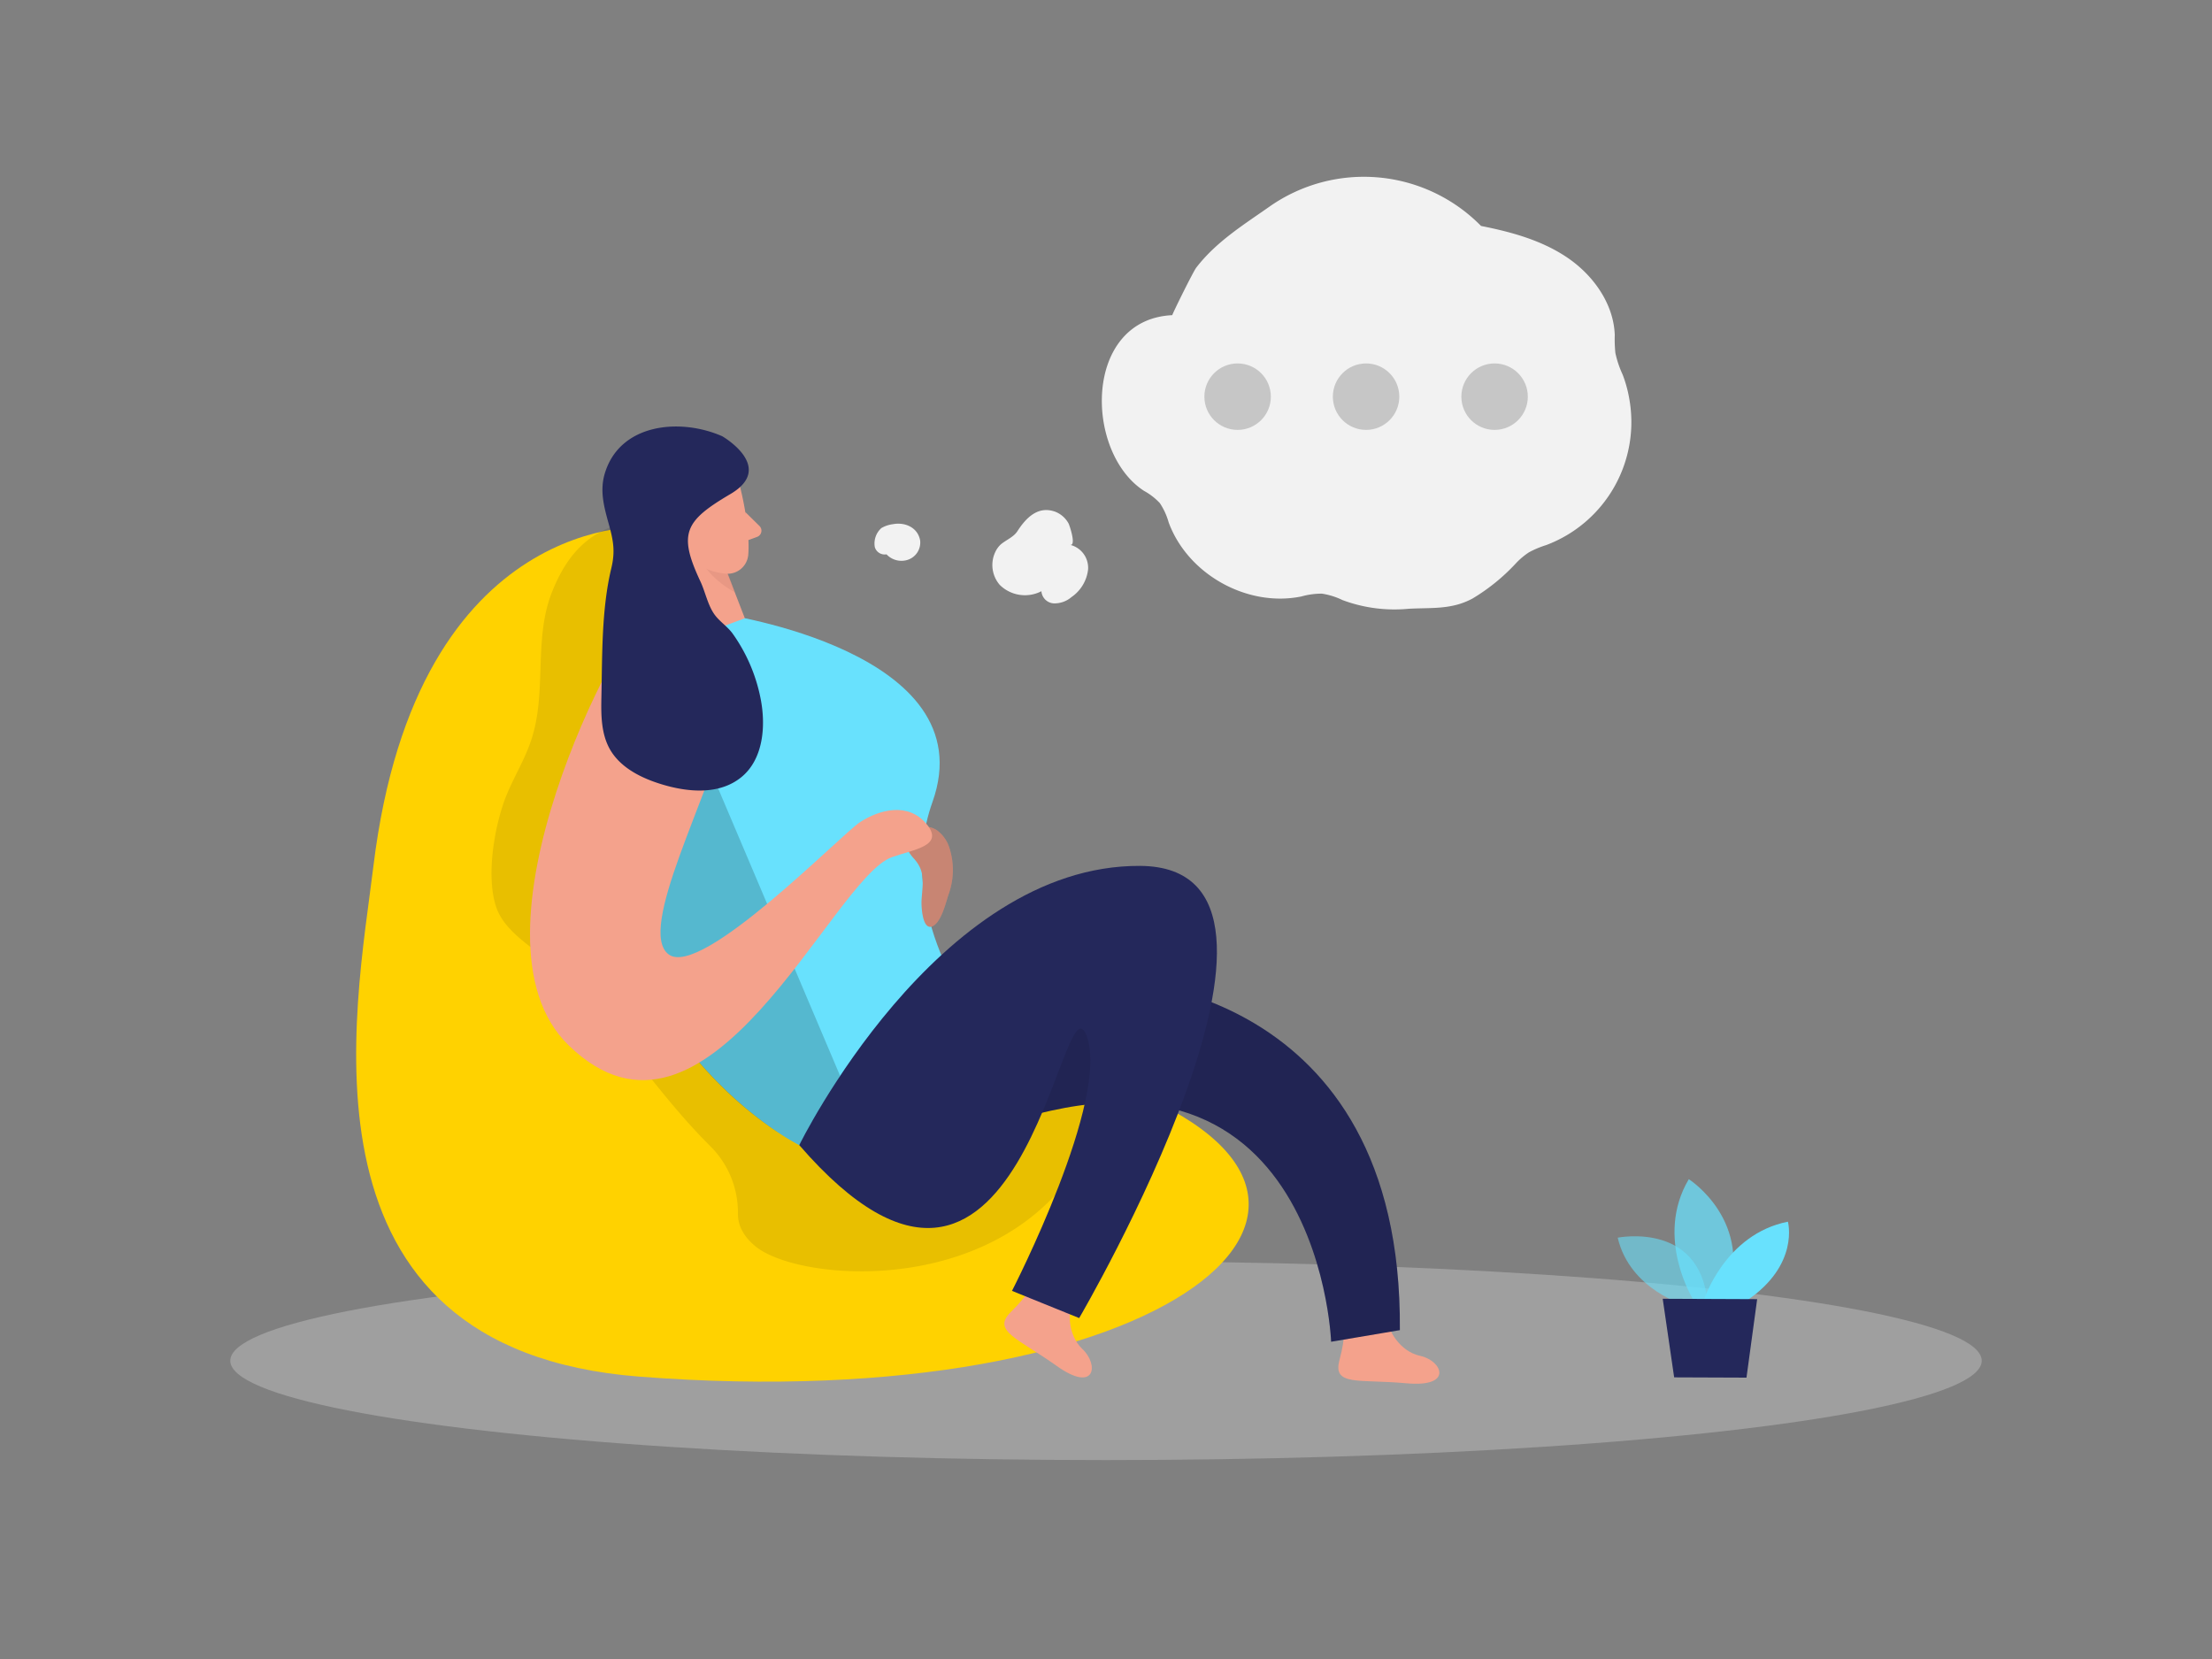 <svg id="Layer_1" data-name="Layer 1" xmlns="http://www.w3.org/2000/svg" viewBox="0 0 400 300"><rect x="0" y="0" width="400" height="300" fill="#808080" stroke="none"/><path d="M294.63,72.14a23.76,23.76,0,0,1-15.06,26.44,17.13,17.13,0,0,0-3.09,1.3,13,13,0,0,0-2.37,2,35.56,35.56,0,0,1-7.79,6.33c-3.79,2.07-7.46,1.65-11.54,1.87a26.92,26.92,0,0,1-12-1.56,13,13,0,0,0-3.74-1.17,13.44,13.44,0,0,0-3.71.51c-9.78,2-20.55-4-24-13.4a12.19,12.19,0,0,0-1.6-3.49,11.51,11.51,0,0,0-2.86-2.21c-10.81-7-11-31,5.12-31.77-.11,0,3.76-7.86,4.33-8.59,3.58-4.66,8.47-7.69,13.19-11a29.7,29.7,0,0,1,38.31,3.46c5.52,1.09,11.09,2.62,15.73,5.81S291.82,55,292,60.59a24.85,24.85,0,0,0,.11,3.23,18.55,18.55,0,0,0,1.32,3.93A23,23,0,0,1,294.63,72.14Z" fill="#f2f2f2"/><ellipse cx="200" cy="246.06" rx="158.36" ry="17.97" fill="#e6e6e6" opacity="0.3"/><path d="M117.36,95.26S75.42,92,67.53,156.58c-3.17,26-15.72,87.38,48,92.35,96,7.48,143.19-32.69,84.49-53.34C151.84,178.66,117.36,95.26,117.36,95.26Z" fill="#ffd200"/><path d="M89.42,151.83c-.71,4.22-.83,8.81.31,12.2,1.75,5.2,8.52,8.3,12.23,12.11,9.51,9.77,16.8,21.5,26.48,31.12a16.85,16.85,0,0,1,5,12.23c0,1.85.75,3.9,3.19,5.9,7.18,5.87,37.31,8.8,54.16-9.26s-5.36-27-5.36-27l-15.4-8.33c-4.56-2.47-9.39-6-14.26-7.74-4.34-1.53-7-1.89-10.08-5.94a65.79,65.79,0,0,1-13.38-37.71c-.29-9.84,1.55-20.24-2.67-29.13-1.29-2.73-3.3-5.33-6.17-6.29a13.89,13.89,0,0,0-5.64-.32c-9.32.85-14.56,4.71-18,13.36S99,125.26,96,134c-1.29,3.84-3.57,7.29-4.91,11.12A41.53,41.53,0,0,0,89.42,151.83Z" opacity="0.09"/><path d="M251.32,240.33s1.58,4,5.52,4.86,6.08,5.74-2.53,4.95-13.34.56-12.1-4.16.67-5.44.67-5.44Z" fill="#f4a28c"/><path d="M193.5,237s-.66,4.21,2.28,7,2.31,8-4.7,3-11.77-6.31-8.3-9.74,3.35-4.34,3.35-4.34Z" fill="#f4a28c"/><path d="M201,177.19s52.65.54,52.14,63.34l-12.43,2.1s-2.38-66.31-70.81-34.72l3.58-26.12Z" fill="#24285b"/><path d="M201,177.19s52.65.54,52.14,63.34l-12.43,2.1s-2.38-66.31-70.81-34.72l3.58-26.12Z" opacity="0.09"/><path d="M122.81,110.17l7.72.86s47.8,6.76,38.09,34c-7.16,20.08,8.17,39.32,8.17,39.32l-32.26,22.73s-42.14-20.94-35.84-78.51C108.69,128.56,113.33,112.63,122.81,110.17Z" fill="#68e1fd"/><path d="M171.5,161.84a13.05,13.05,0,0,0,.11-8.74,6.27,6.27,0,0,0-2-2.83,3.63,3.63,0,0,0-3.34-.59,3.92,3.92,0,0,0-1.41.94,3.08,3.08,0,0,0-.92,1.45c-.27,1.19.56,2.34,1.38,3.25,2.1,2.35,1.5,4.53,1.33,7.47-.07,1.4.22,5.75,2.13,4.63C170.25,166.55,171,163.36,171.5,161.84Z" fill="#f4a28c"/><path d="M171.5,161.84a13.05,13.05,0,0,0,.11-8.74,6.27,6.27,0,0,0-2-2.83,3.63,3.63,0,0,0-3.34-.59,3.92,3.92,0,0,0-1.41.94,3.08,3.08,0,0,0-.92,1.45c-.27,1.19.56,2.34,1.38,3.25,2.1,2.35,1.5,4.53,1.33,7.47-.07,1.4.22,5.75,2.13,4.63C170.25,166.55,171,163.36,171.5,161.84Z" opacity="0.18"/><path d="M305,236.14s-10.25-2.8-12.47-12.33c0,0,15.87-3.21,16.32,13.17Z" fill="#68e1fd" opacity="0.58"/><path d="M306.25,235.12s-7.15-11.31-.86-21.89c0,0,12.07,7.67,6.71,21.92Z" fill="#68e1fd" opacity="0.73"/><path d="M308.1,235.13s3.78-11.95,15.21-14.21c0,0,2.14,7.76-7.4,14.24Z" fill="#68e1fd"/><polygon points="300.67 234.86 302.74 249.07 315.82 249.12 317.75 234.93 300.67 234.86" fill="#24285b"/><polygon points="120.68 91.97 122.35 116.39 134.69 111.8 129.15 97.49 120.68 91.97" fill="#f4a28c"/><path d="M130.75,101.16a8.9,8.9,0,0,1-4.84-1.56s1.19,4.31,7,7.52Z" fill="#ce8172" opacity="0.31"/><path d="M133.82,88s1.89,7.22,1.49,12.31a3.75,3.75,0,0,1-4.07,3.43c-2.56-.24-6-1.3-7.43-5l-3.29-6.06a6.7,6.7,0,0,1,1.7-7.56C125.87,81.37,132.89,83.53,133.82,88Z" fill="#f4a28c"/><path d="M127.07,95.62s-.54-2.82-2.63-2.24-1.34,4.67,1.62,4.55Z" fill="#f4a28c"/><path d="M134.78,92.6l2.53,2.49a1.19,1.19,0,0,1-.42,2l-2.73,1Z" fill="#f4a28c"/><path d="M151.92,194.55l-7.39,12.52s-26.83-13-34.52-48.19,17.67-21.46,17.67-21.46Z" opacity="0.18"/><path d="M116.9,110.75c-4.46,2-34.35,58.57-14.08,78.27C128,213.55,150.43,158.86,161.29,155c3.92-1.41,9.59-2,6.25-6s-8.53-2.59-12-.34-28.75,28.3-34.62,23.93,7.38-28.56,10.83-42.81S127.4,106.1,116.9,110.75Z" fill="#f4a28c"/><path d="M144.53,207.07s24.85-50.69,61.62-50.49-11,81.77-11,81.77L183,233.43s18-35,13.43-46.28S184.86,253.62,144.53,207.07Z" fill="#24285b"/><path d="M130.61,78.89s9.72,5.59,1.47,10.45-9.5,7.11-5.43,15.79c.91,1.93,1.34,4.36,2.62,6.08.92,1.23,2.26,2.07,3.19,3.33a30.21,30.21,0,0,1,5.07,11.73c1,5,.5,11-3.44,14.24s-9.56,2.79-14.36,1.34c-3.72-1.12-7.52-3-9.43-6.34-1.58-2.78-1.62-6.14-1.55-9.34.17-7.56,0-16,1.8-23.43.71-3,.39-4.92-.47-8s-1.63-5.94-.75-9C112,76.53,123,75.53,130.61,78.89Z" fill="#24285b"/><circle cx="223.8" cy="71.73" r="6.01" opacity="0.18"/><circle cx="247.03" cy="71.73" r="6.01" opacity="0.18"/><circle cx="270.27" cy="71.73" r="6.01" opacity="0.18"/><path d="M180,99.78a5.49,5.49,0,0,0,.8,6,6.48,6.48,0,0,0,7.52,1.13,2.38,2.38,0,0,0,2.24,2.2,4.73,4.73,0,0,0,3.2-1.14,7,7,0,0,0,3-5,4.27,4.27,0,0,0-3.23-4.44c1.14.18-.14-3.6-.31-3.89a4.68,4.68,0,0,0-2.5-2.14c-3.11-1.06-5.24,1.23-6.75,3.57-.7,1.07-2,1.54-3,2.38A4.29,4.29,0,0,0,180,99.78Z" fill="#f2f2f2"/><path d="M166.39,97.73c-.43-2.39-2.79-3.35-4.92-2.94a5.45,5.45,0,0,0-2.1.71,3.76,3.76,0,0,0-1.18,3.42,1.86,1.86,0,0,0,2.12,1.32,3.7,3.7,0,0,0,3.82,1A3.29,3.29,0,0,0,166.39,97.73Z" fill="#f2f2f2"/></svg>